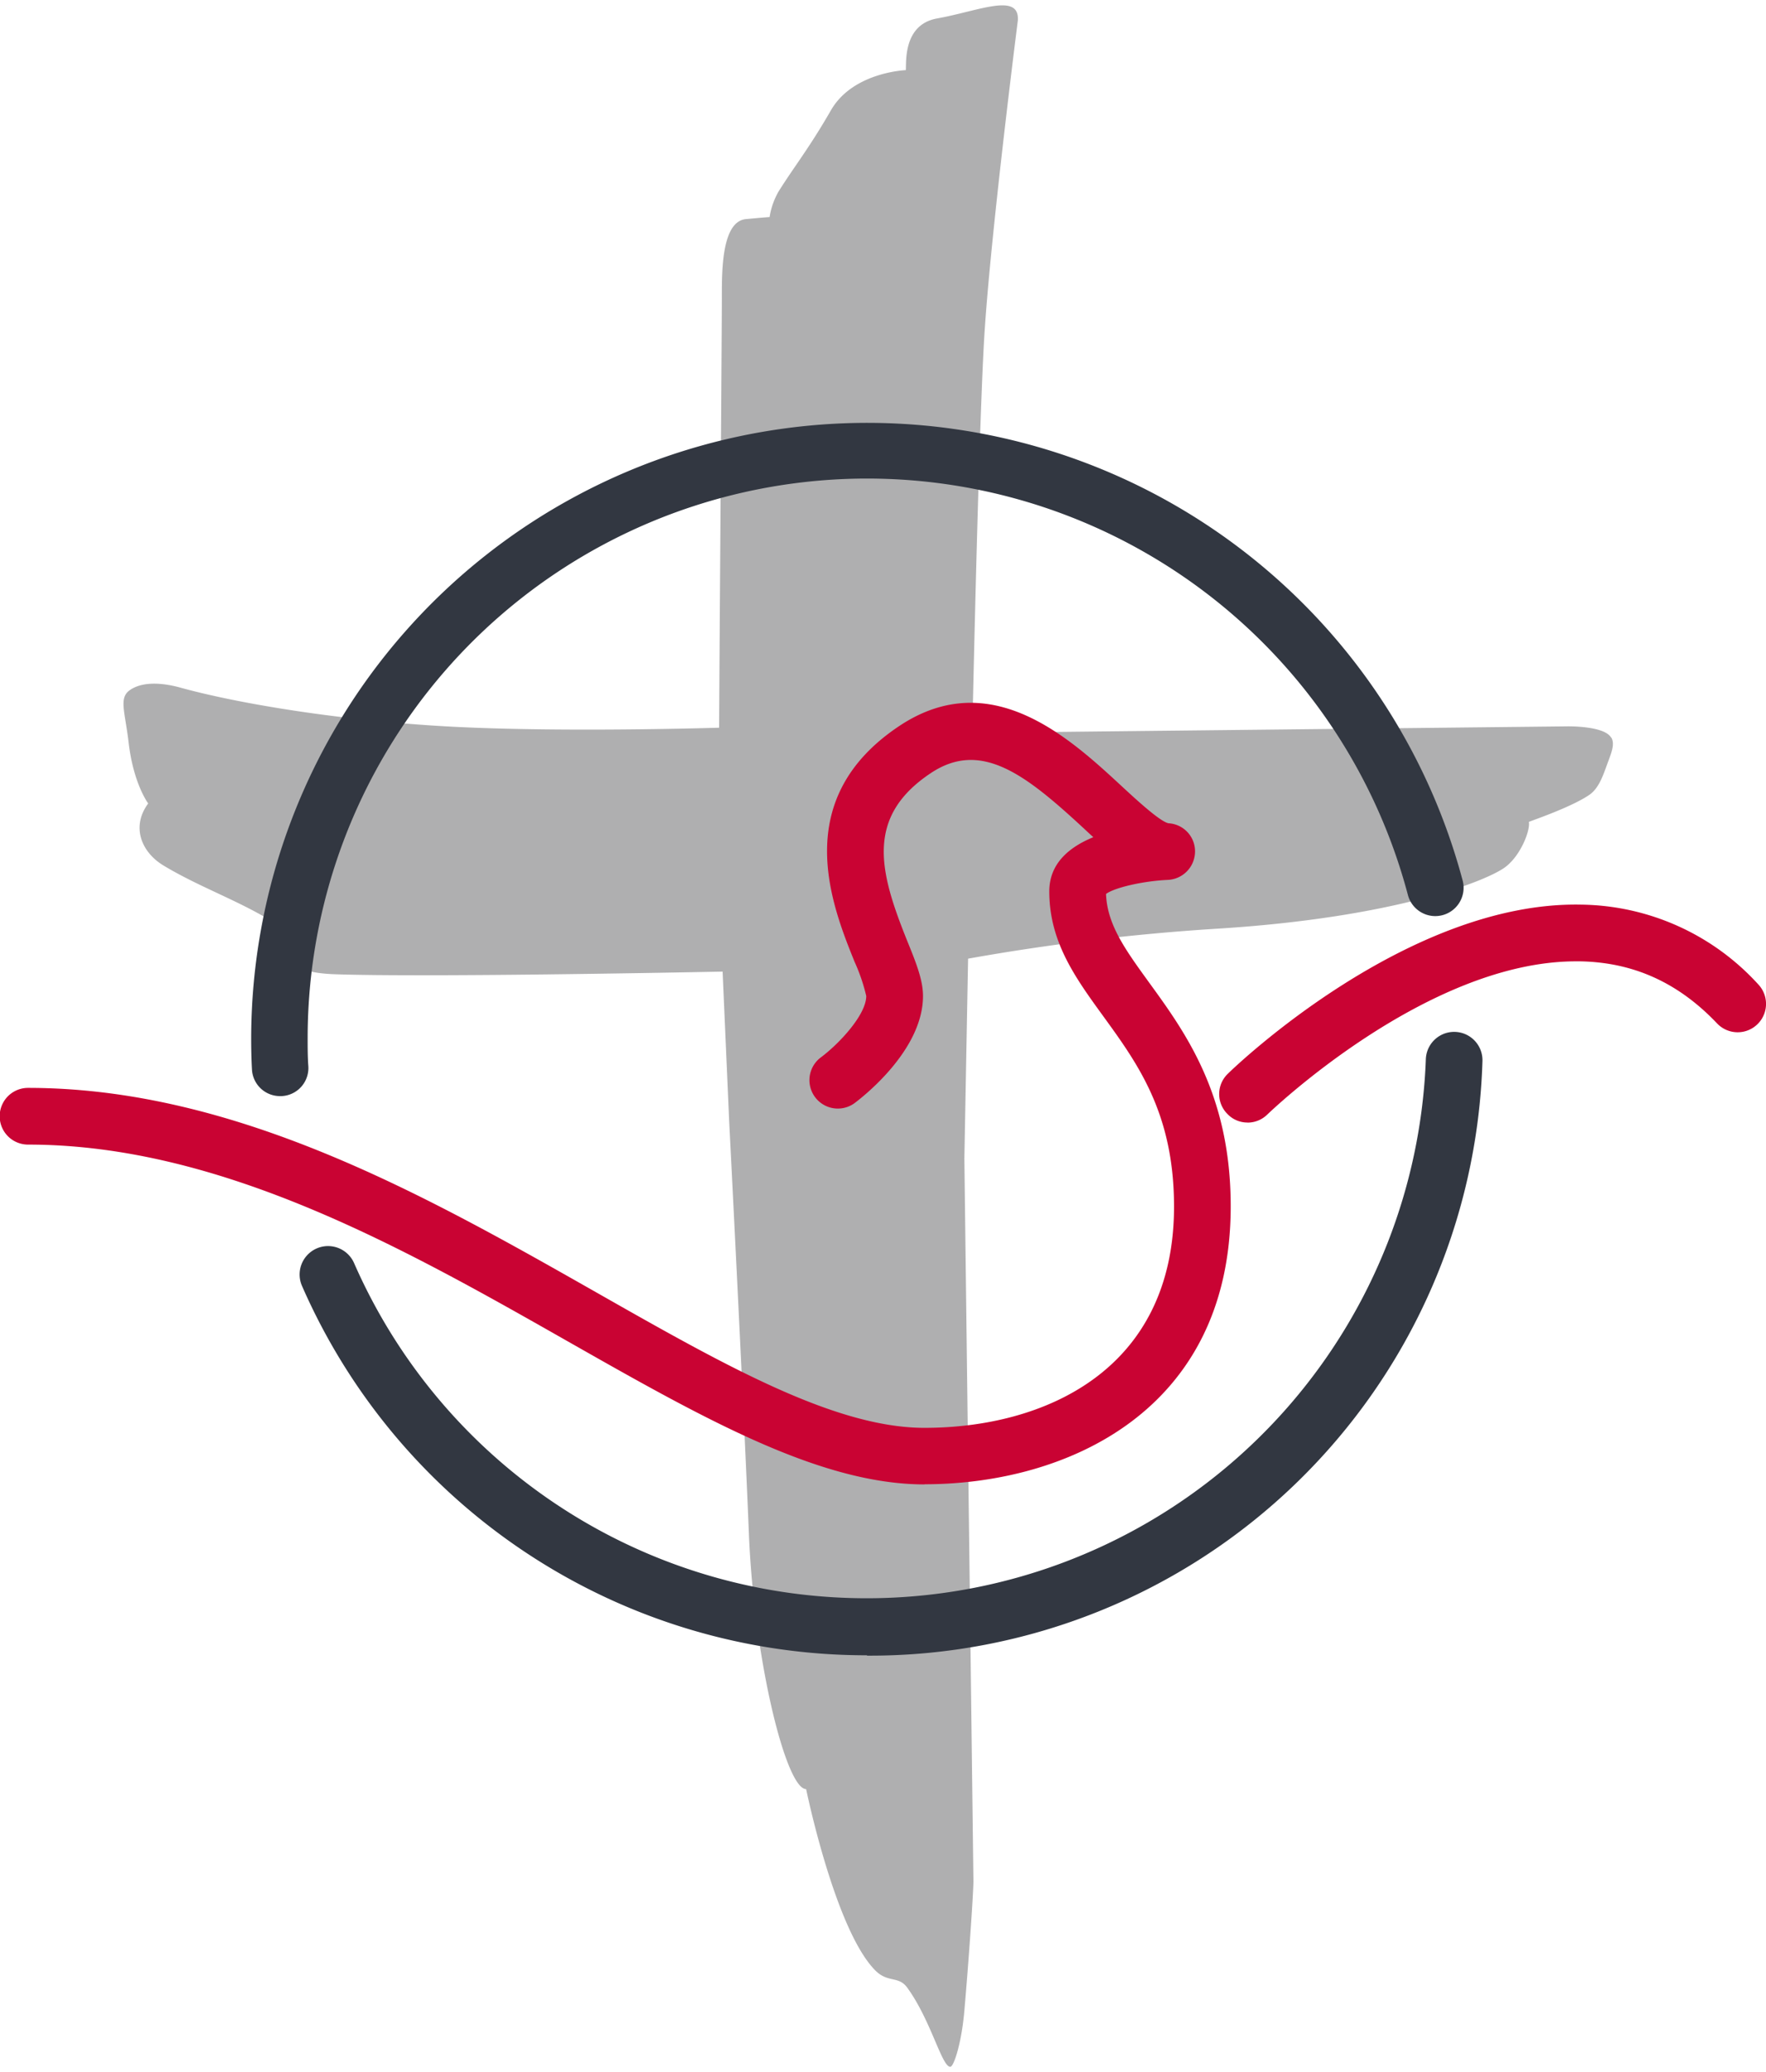 <?xml version="1.0"?>
<svg xmlns="http://www.w3.org/2000/svg" viewBox="0 0 251.43 293.38" width="81" height="95"><defs><style>.cls-1{fill:#afafb0;}.cls-2{fill:#323741;}.cls-3{fill:#c90333;}</style></defs><title>Element 1</title><g id="Ebene_2" data-name="Ebene 2"><g id="Ebene_1-2" data-name="Ebene 1"><path class="cls-1" d="M229.38,104.22c-1-1.73-6.34-1.6-6.34-1.6l-84.35.92h-.27c.45-20.16,1.16-48.55,1.8-57.69,1-14.7,4.69-43.67,4.69-43.67.29-4.06-5.53-1.38-11.48-.31-4.9.87-4.37,6.31-4.47,7.36,0,0-7.52.27-10.65,5.7s-5.18,7.94-7.44,11.53a10.5,10.5,0,0,0-1.3,3.68s-.3,0-3.38.29c-3.74.36-3.39,8.68-3.42,11.86,0,3-.25,37.26-.39,60.52-3.63.11-25.16.68-40.21-.27S33.55,99.28,25.66,97.1c-3-.82-5.57-.76-7.17.36s-.7,3-.17,7.52c.69,5.85,2.78,8.61,2.78,8.61-2.47,3.34-.93,6.93,2.11,8.79C29,125.9,35.78,128,41,131.92a12.11,12.11,0,0,1,.66,3.53c.18,2.27,4.68,2.4,6.39,2.46,12.94.4,47-.23,54.83-.39l.94,21.41s2,38.94,2.79,58.27c.69,18.12,5.3,36.7,8.16,36.66,0,0,4.13,20.13,9.89,25.85,1.78,1.75,3.27.71,4.5,2.4,3.4,4.67,4.93,11.31,6.14,11.27.5,0,1.62-3.45,2-8,.6-6.8,1.25-16.2,1.29-18.33l-1.29-102.92.53-28.45a312.35,312.35,0,0,1,35.36-4.26c25.52-1.57,38.59-6.86,41.13-8.78,2.22-1.67,3.57-5.26,3.35-6.42,0-.06,5.88-2,8.59-3.84,1.34-.92,1.93-2.65,2.52-4.27s1.18-2.9.64-3.88"/><path class="cls-2" d="M39.87,155.24a4,4,0,0,1-4-3.83c-.08-1.46-.11-2.95-.11-4.45a87.72,87.72,0,0,1,172.49-22.37,4,4,0,0,1-7.81,2A79.65,79.65,0,0,0,43.8,147c0,1.35,0,2.7.1,4a4,4,0,0,1-3.82,4.24h-.21m83.57,79.58A87.7,87.7,0,0,1,43,182.26,4,4,0,1,1,50.41,179,79.67,79.67,0,0,0,203,150a4,4,0,0,1,8.06.26,87.22,87.22,0,0,1-87.63,84.61"/><path class="cls-3" d="M177.62,159a3.92,3.92,0,0,1-2.88-1.23,4,4,0,0,1,.06-5.7c1-1,25.58-24.59,50.32-24.08a34.66,34.66,0,0,1,25.2,11.34,4,4,0,1,1-5.85,5.57c-5.51-5.8-11.89-8.7-19.51-8.84h-.59c-21.35,0-43.71,21.59-43.93,21.79a4,4,0,0,1-2.82,1.16m-46,51.49c-14.92,0-31.54-9.43-50.79-20.36-23.11-13.13-49.31-28-76.84-28a4,4,0,1,1,0-8.07c29.66,0,56.85,15.45,80.83,29.06,18.25,10.37,34,19.32,46.8,19.32,17.18,0,35.53-8.27,35.53-31.49,0-13.22-5.13-20.28-10.09-27.11-3.94-5.43-7.67-10.55-7.67-17.74,0-4,2.86-6.32,6.27-7.72-.46-.41-.93-.85-1.4-1.29-8.2-7.58-14.55-12.58-21.69-7.86-9.52,6.3-7.3,14.21-3.42,23.88,1.27,3.12,2.26,5.59,2.26,7.87,0,7.8-8.73,14.48-9.72,15.23a4,4,0,0,1-4.81-6.5c2.6-1.94,6.45-6.06,6.45-8.73a26.22,26.22,0,0,0-1.66-4.86c-3.27-8.1-9.33-23.18,6.45-33.62,13-8.57,24.19,1.79,31.62,8.66,2.16,2,5.43,5,6.62,5.24a4,4,0,0,1,3.78,4.06,4.06,4.06,0,0,1-3.89,4c-3.56.16-7.63,1.12-8.78,2,.15,4.38,2.8,8,6.12,12.59,5.19,7.14,11.63,16,11.63,31.86,0,29.2-23.48,39.56-43.6,39.56"/></g></g></svg>
